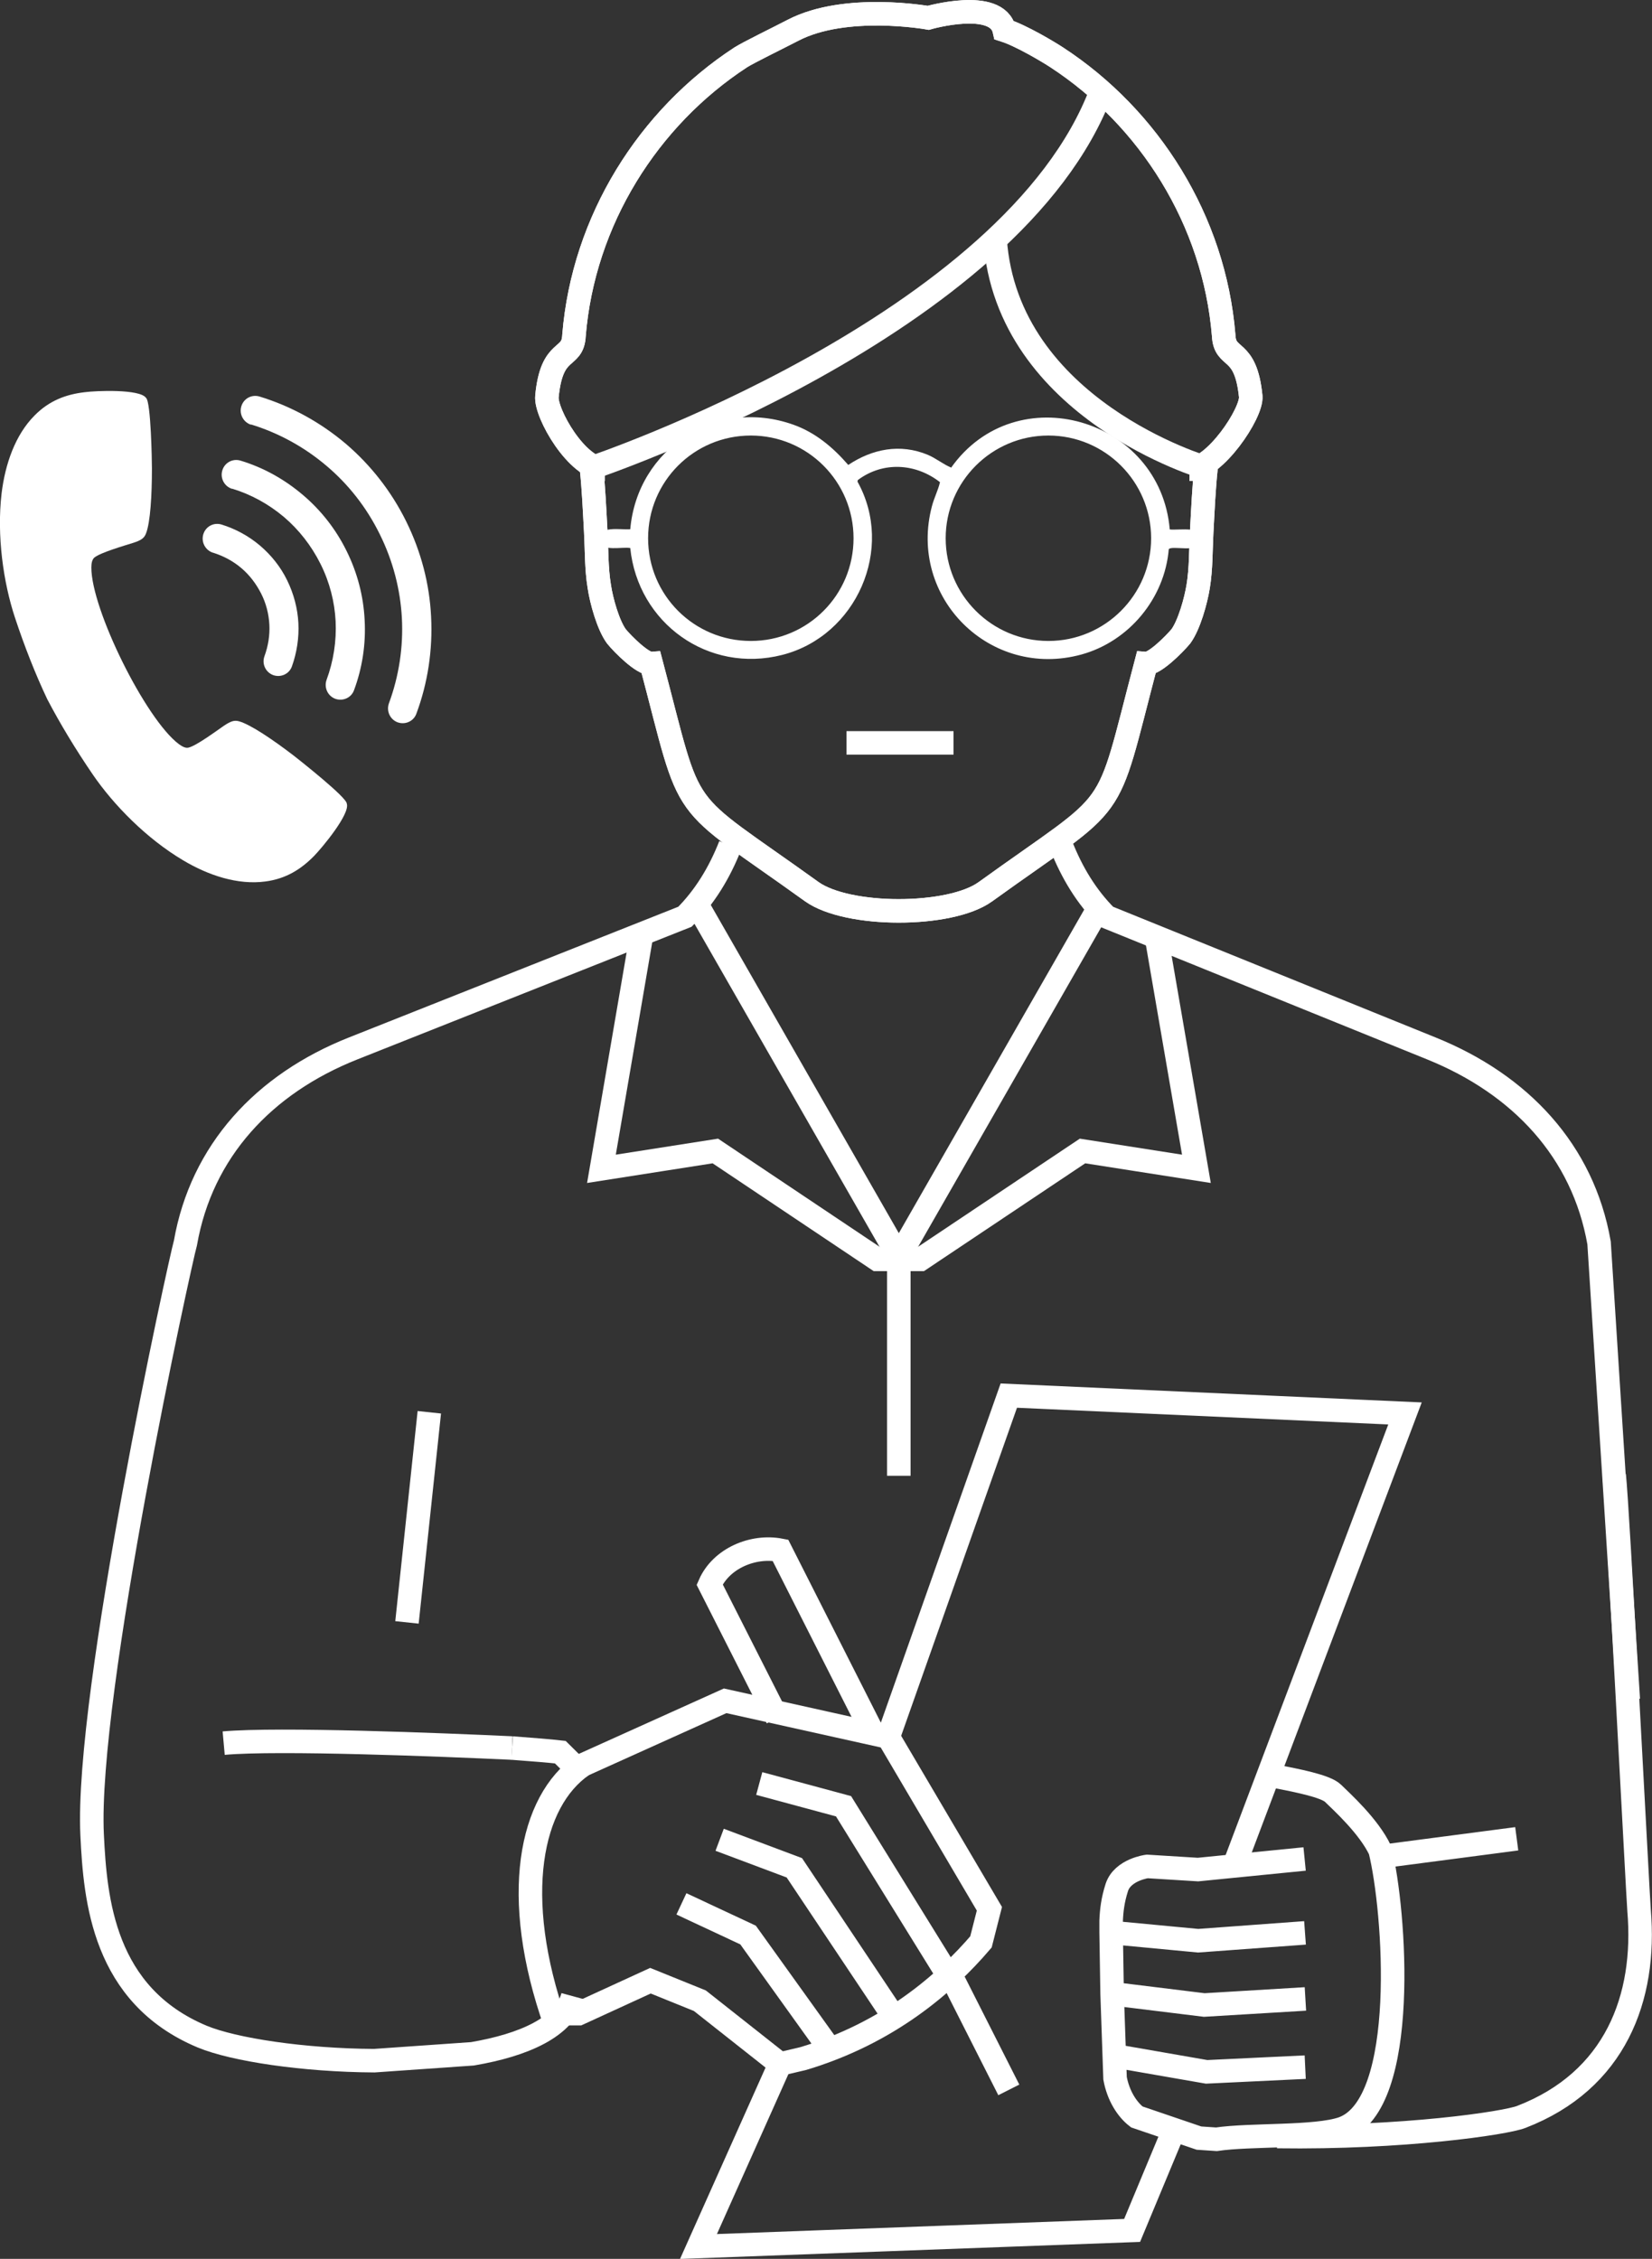<?xml version="1.0" encoding="UTF-8"?>
<svg id="Layer_1" data-name="Layer 1" xmlns="http://www.w3.org/2000/svg" viewBox="0 0 84.27 115.24">
  <rect x="0" y="0" width="84.27" height="115.24" fill="#333333" stroke="none"/>
  <defs>
    <style>
      .cls-1, .cls-2 {
        fill: none;
        stroke: #fff;
        stroke-miterlimit: 2;
        stroke-width: 1.2px;
      }

      .cls-3 {
        fill: #fff;
      }

      .cls-2 {
        fill-rule: evenodd;
      }
    </style>
  </defs>
  <g>
    <g>
      <g>
        <line class="cls-1" x1="21.9" y1="72.05" x2="20.76" y2="82.77"/>
        <polyline class="cls-2" points="59.01 47.91 61.03 59.63 55.22 58.72 46.95 64.25 44.75 64.25 36.49 58.72 30.68 59.63 32.69 47.91"/>
        <polyline class="cls-2" points="35.63 46.28 45.85 64.12 56.07 46.28"/>
        <path class="cls-2" d="M54.13,43.13c.55,1.4,1.3,2.63,2.31,3.64l16.58,6.72c4.55,1.84,7.73,5.24,8.55,9.92l1.49,23.29"/>
        <line class="cls-1" x1="45.85" y1="64.12" x2="45.85" y2="75.29"/>
        <path class="cls-2" d="M29.71,90.06c-2.65,1.83-3.68,6.66-1.38,13.19"/>
        <path class="cls-2" d="M29.22,101.84c-.43,1.58-2.49,2.49-5.12,2.94l-5.01.35c-3.61-.02-7.17-.56-8.78-1.23-5.04-2.11-5.45-6.98-5.61-10.28-.35-7.19,4.49-29.27,4.76-30.21.82-4.68,3.99-8.11,8.55-9.92l16.93-6.72c1.01-1.01,1.76-2.24,2.31-3.64"/>
        <path class="cls-2" d="M29.48,90.28c-.3-.3-.6-.59-.9-.89-.52-.06-1.39-.13-2.46-.21"/>
        <path class="cls-2" d="M26.12,89.18c-3.63-.17-11.93-.5-14.71-.25"/>
        <path class="cls-2" d="M39.65,87.65l-3.45-6.81c.59-1.35,2.23-2.02,3.61-1.75l4.64,9.17"/>
        <line class="cls-1" x1="48.48" y1="100.73" x2="51.46" y2="106.62"/>
        <path class="cls-2" d="M28.35,102.73h1.17l3.66-1.68,2.52,1.02,4.09,3.23,1.19-.28c4.35-1.31,7.24-3.82,9.06-5.95l.43-1.69-5.16-8.76-8.32-1.85-7.45,3.36"/>
        <polyline class="cls-2" points="42.34 104.55 38.16 98.72 34.76 97.13"/>
        <polyline class="cls-2" points="45.52 102.78 40.52 95.29 36.71 93.86"/>
        <polyline class="cls-2" points="48.38 100.8 43.03 92.15 38.73 90.99"/>
      </g>
      <path class="cls-2" d="M77.37,93.81l-7.17.94M65.15,90.64c.9.18,2.47.47,2.85.85.45.44,1.82,1.68,2.4,2.9.76,3.05,1.49,12.94-1.89,14.19-1.38.49-4.72.3-6.46.56l-.89-.06-3.17-1.08c-.52-.4-.95-1.11-1.11-1.97l-.15-4.32-.05-3.12v-.6c.02-.5.08-1.05.29-1.7.3-.91,1.55-1.07,1.55-1.07l2.59.16,5.44-.54M66.57,98.61l-5.45.4-4.44-.42M66.59,101.98l-5.16.31-4.71-.58M66.58,105.46l-5.03.24-4.71-.82M65.15,109c6.42.09,11.63-.68,12.45-1,4.8-1.85,6.39-6.08,6.01-10.54-.07-.89-1.1-20.97-1.27-22.18"/>
    </g>
    <g>
      <path class="cls-3" d="M4.66,28.95c0-.22.04-.41.16-.51.33-.26,1.55-.61,1.99-.75.4-.13.55-.24.64-.48.22-.57.3-1.94.3-3.31,0-.36-.05-3.4-.3-3.6-.31-.46-2.55-.37-3.14-.29-.93.11-1.79.42-2.54,1.18-1,1-1.51,2.5-1.69,3.99-.25,2.15.09,4.53.68,6.32.49,1.48,1.04,2.88,1.65,4.17.66,1.26,1.44,2.55,2.32,3.84,1.06,1.55,2.74,3.27,4.61,4.38,1.29.77,2.79,1.27,4.2,1.08,1.06-.14,1.82-.63,2.48-1.3.41-.42,1.85-2.15,1.67-2.67,0-.32-2.39-2.2-2.68-2.43-1.08-.83-2.22-1.6-2.81-1.77-.25-.07-.42-.01-.77.22-.38.26-1.4,1.02-1.81,1.12-.15.04-.32-.05-.5-.18-1.7-1.28-4.47-6.89-4.46-9.01Z"/>
      <path class="cls-3" d="M12.81,21.67c-.39-.12-.62-.54-.5-.94.12-.4.53-.62.93-.5,1.6.49,3.1,1.31,4.4,2.41,1.25,1.07,2.31,2.4,3.08,3.96.77,1.56,1.19,3.21,1.27,4.85.09,1.71-.17,3.4-.75,4.96-.14.39-.57.58-.96.44-.39-.15-.58-.58-.44-.97.51-1.38.74-2.87.66-4.36-.08-1.43-.44-2.88-1.13-4.27-.68-1.38-1.61-2.55-2.71-3.48-1.14-.97-2.46-1.69-3.87-2.12Z"/>
      <path class="cls-3" d="M11.84,24.94c-.39-.12-.62-.54-.5-.94.12-.4.53-.62.93-.5,1.16.35,2.24.95,3.18,1.75.91.77,1.68,1.74,2.23,2.86.56,1.13.86,2.32.92,3.51.07,1.24-.12,2.46-.54,3.59-.14.39-.57.58-.96.44-.39-.15-.58-.58-.44-.97.35-.95.51-1.97.46-2.99-.05-.98-.3-1.98-.77-2.92s-1.11-1.75-1.86-2.39c-.78-.66-1.69-1.16-2.65-1.45Z"/>
      <path class="cls-3" d="M10.87,28.2c-.39-.12-.62-.54-.5-.94s.53-.62.93-.5c.71.22,1.38.58,1.97,1.08.56.48,1.04,1.07,1.38,1.77.34.7.53,1.43.57,2.17.04.76-.08,1.52-.33,2.22-.14.39-.57.58-.96.44-.39-.15-.58-.58-.44-.96.19-.52.28-1.07.25-1.62-.03-.53-.16-1.07-.42-1.58s-.6-.95-1-1.29c-.42-.36-.91-.62-1.44-.79Z"/>
    </g>
  </g>
  <polyline class="cls-2" points="62.95 95.2 71.67 72.11 51.46 71.2 45.31 88.62"/>
  <polyline class="cls-2" points="39.79 105.3 35.63 114.61 57.75 113.79 59.89 108.65"/>
  <path class="cls-2" d="M61.52,23.87c-.11,1.01-.16,2.14-.22,3.26-.05.93-.03,1.88-.18,2.79-.12.74-.46,1.96-.88,2.54-.34.41-1.35,1.42-1.78,1.39-2.16,8.2-1.19,6.59-8.19,11.64-.91.66-2.67.98-4.43.98s-3.52-.33-4.43-.98c-7-5.04-6.02-3.44-8.19-11.64-.43.03-1.44-.97-1.78-1.39-.42-.58-.76-1.8-.87-2.54-.15-.91-.13-1.86-.18-2.79-.06-1.11-.11-2.25-.22-3.26"/>
  <g>
    <path class="cls-2" d="M30.18,23.87s21.49-7.21,25.99-19.21"/>
    <path class="cls-2" d="M61.52,23.87s-10.16-2.96-10.76-11.66"/>
    <g id="_89TO9f" data-name="89TO9f">
      <path class="cls-3" d="M48.51,23.87c3.32-4.7,10.68-2.53,11.16,3.14.48.06,1.88-.24,1.61.66-.16.55-1.52.14-1.66.35-.21,2.51-2.03,4.7-4.45,5.37-4.65,1.28-8.87-2.9-7.63-7.57.11-.42.31-.8.41-1.22-1.24-.97-2.91-1.07-4.19-.11l-.02.08c1.91,3.42-.05,7.87-3.83,8.84-3.78.97-7.37-1.62-7.76-5.45-.41-.08-1.47.21-1.57-.36-.14-.84,1.11-.55,1.57-.6.36-4.12,4.39-6.74,8.33-5.33,1.12.4,2.02,1.16,2.79,2.05,1.23-.82,2.65-1.1,4.05-.52.43.18.78.48,1.19.65ZM43.54,27.46c0-2.89-2.34-5.24-5.24-5.24s-5.24,2.34-5.24,5.24,2.34,5.24,5.24,5.24,5.24-2.34,5.24-5.24ZM58.72,27.46c0-2.89-2.35-5.24-5.24-5.24s-5.24,2.35-5.24,5.24,2.35,5.24,5.24,5.24,5.24-2.35,5.24-5.24Z"/>
    </g>
    <line class="cls-1" x1="43.18" y1="37.9" x2="48.64" y2="37.9"/>
    <path class="cls-2" d="M61.52,23.87c-.11,1.01-.16,2.14-.22,3.26-.05.93-.03,1.88-.18,2.79-.12.74-.46,1.96-.88,2.54-.34.41-1.35,1.42-1.78,1.39-2.16,8.2-1.19,6.59-8.19,11.64-.91.66-2.67.98-4.43.98s-3.52-.33-4.43-.98c-7-5.04-6.02-3.44-8.19-11.64-.43.03-1.44-.97-1.78-1.39-.42-.58-.76-1.8-.87-2.54-.15-.91-.13-1.86-.18-2.79-.06-1.11-.11-2.25-.22-3.26"/>
    <path class="cls-2" d="M30.85,23.94c-1.41,0-3.04-2.87-2.95-3.72.25-2.6,1.32-1.81,1.38-3.11.48-5.88,3.8-11.11,8.5-14.18.39-.25,1.87-.97,2.68-1.39,2.68-1.39,6.89-.63,6.89-.63,0,0,3.51-1.01,3.88.63.88.28,2.3,1.14,2.68,1.39,4.71,3.08,8.03,8.3,8.51,14.18.06,1.3,1.12.52,1.38,3.11.08.85-1.84,3.72-3.12,3.72"/>
  </g>
  <path class="cls-2" d="M30.85,23.94c-1.41,0-3.04-2.87-2.95-3.72.25-2.6,1.32-1.81,1.38-3.11.48-5.88,3.8-11.11,8.5-14.18.39-.25,1.87-.97,2.68-1.39,2.68-1.39,6.89-.63,6.89-.63,0,0,3.51-1.01,3.88.63.88.28,2.3,1.14,2.68,1.39,4.71,3.08,8.03,8.3,8.51,14.18.06,1.3,1.12.52,1.38,3.11.08.85-1.84,3.72-3.12,3.72"/>
</svg>